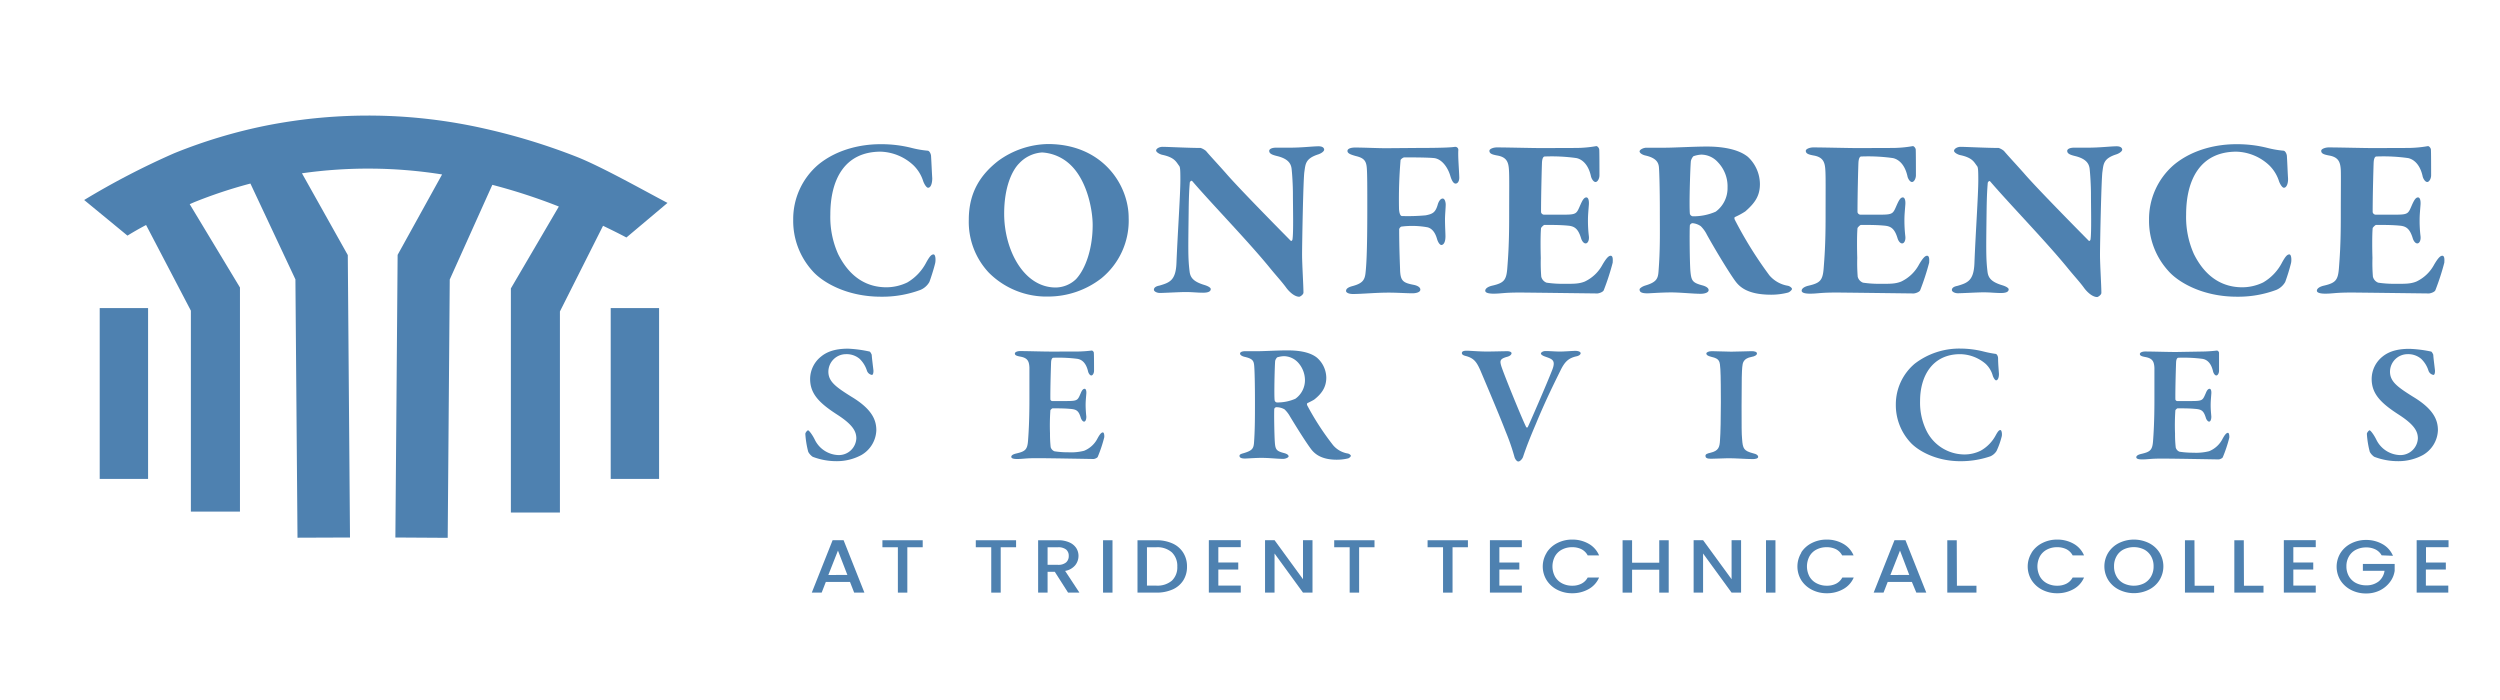 <svg id="Layer_1" data-name="Layer 1" xmlns="http://www.w3.org/2000/svg" viewBox="0 0 600 168"><defs><style>.cls-1{fill:#4e81b0;}</style></defs><path class="cls-1" d="M218.83,35.51a23.6,23.6,0,0,0,3.86.66c.39.06.77.78.77,1.39.11,1.76.17,3.47.28,5.24,0,1.16-.33,2.26-1,2.26-.33,0-.82-.66-1.16-1.54a9.12,9.12,0,0,0-2.31-3.81,12.07,12.07,0,0,0-7.9-3.31c-8.66,0-12.09,6.67-12.09,15.12A21.66,21.66,0,0,0,201.16,61c3,6,7.34,7.95,11.59,7.95a11.67,11.67,0,0,0,5-1.16,11.87,11.87,0,0,0,4.58-4.86c.72-1.27,1.16-1.87,1.71-1.87s.55,1.54.39,2.15c-.34,1.43-1.05,3.59-1.38,4.47a4.48,4.48,0,0,1-2.1,1.88,26.21,26.21,0,0,1-9.5,1.65c-8.39,0-14.18-3.58-16.45-6.18a17.87,17.87,0,0,1-4.63-12.26,17.17,17.17,0,0,1,6-13.24c4.7-3.87,10.66-4.92,14.85-4.92A29.58,29.58,0,0,1,218.83,35.51Z"/><path class="cls-1" d="M270.88,52.29a17.86,17.86,0,0,1-6.57,14.52,20.85,20.85,0,0,1-12.64,4.36,19.54,19.54,0,0,1-14.36-5.74,17.79,17.79,0,0,1-4.8-12.7c0-6.67,2.93-10.87,7-14.07a20.81,20.81,0,0,1,12-4.09C264.47,34.57,270.88,44.23,270.88,52.29ZM244.6,39.21C243,40.81,241,44.68,241,51.3,241,59.91,245.65,69,253.38,69a7.17,7.17,0,0,0,4.86-2c2.32-2.49,4-7.34,4-13,0-3.54-1.27-10.55-5.3-14.41a10.73,10.73,0,0,0-6.85-3A8.26,8.26,0,0,0,244.6,39.21Z"/><path class="cls-1" d="M279,35.24c1.22,0,6.35.27,9.17.27a4.09,4.09,0,0,1,1.27.72c.82,1,2.43,2.7,4.74,5.3,2.88,3.37,13,13.63,15.57,16.23.22.22.44-.17.44-.28.28-1.54.11-7.95.11-11,0-1.82-.16-4.75-.33-6.08-.16-1.1-.77-2.26-3.36-2.92-1.16-.28-2-.55-2-1.27,0-.39.55-.77,1.65-.77,1.33,0,2.49,0,3.32,0,2.92,0,5.46-.33,6.9-.33.94,0,1.32.39,1.32.83,0,.27-.44.77-1.38,1.1-3.14,1-3.09,2.32-3.37,4.2s-.55,17.44-.55,19.82.33,7.5.33,9.16c0,.5-.83,1-1,1-1.32,0-2.7-1.54-3.2-2.26-1.11-1.49-2.21-2.65-3.7-4.47-5.19-6.4-13.91-15.35-18.77-21-.28-.33-.61.22-.61.33-.11,1.49-.22,2.65-.27,7-.11,9-.17,11.15.22,14.3.16,1.38.77,2.43,3.48,3.25,1.1.33,1.6.72,1.6,1,0,.66-.78.88-1.82.88-1.61,0-2.38-.16-4.31-.16-1.21,0-5.13.22-6.07.22-.78,0-1.44-.39-1.44-.77,0-.66.77-.89,1.33-1,2.48-.72,3.92-1.27,4.08-5.41.28-7.07.94-16.4.94-20,0-2.32-.05-3-.28-3.31-.71-.89-1-2-4-2.65-.6-.11-1.54-.61-1.54-1.05S278.22,35.24,279,35.24Z"/><path class="cls-1" d="M340.15,35.51c7.84,0,8.56-.22,9.11-.27A.73.73,0,0,1,350,36c-.11,1.61.17,4.59.22,6.46.06.72-.22,1.6-.88,1.6-.44,0-.88-.55-1.27-1.87-.55-1.88-1.93-4-3.87-4.25-1.6-.17-6.07-.17-7.23-.17a1.65,1.65,0,0,0-.83.61,111.75,111.75,0,0,0-.38,11.54c0,.66.16,1.93.72,1.93a47.53,47.53,0,0,0,5.68-.17c1.66-.33,2.32-.66,2.87-2.48.22-.83.67-1.55,1.22-1.55s.72,1,.72,1.44c0,.71-.17,2.54-.17,3.53,0,1.6.11,3.42.11,4.08,0,1.72-.61,2.1-1,2.1-.22,0-.72-.38-1.05-1.54-.56-1.93-1.55-2.54-2.27-2.71a20.82,20.82,0,0,0-3.58-.33,19.74,19.74,0,0,0-2.71.17,1,1,0,0,0-.5.6c0,4.86.22,9.28.22,9.88.11,2.54.72,3,3.21,3.48.88.17,1.65.55,1.65,1.16s-.94.88-1.93.88c-1.38,0-3.59-.16-5.69-.16-3.14,0-6.4.33-8.55.33-1.11,0-1.66-.39-1.66-.72,0-.6.61-.94,1.66-1.21,2.21-.61,2.81-1.38,3-3s.44-4.64.44-15.46c0-5.13,0-8.28-.11-9.72-.11-1.82-.66-2.53-2.65-3-1.16-.33-2-.61-2-1.22s1-.82,1.77-.82c2.43,0,5.13.16,7.56.16Z"/><path class="cls-1" d="M378.29,35.51a28.51,28.51,0,0,0,4.8-.44c.23-.06.67.39.72.77.06.22.06,5.14.06,6.24,0,.77-.44,1.6-.94,1.6s-1-.83-1.11-1.43c-.71-3.15-2.42-4.09-3.47-4.31a42.77,42.77,0,0,0-7.62-.38c-.22,0-.61.22-.66,1.59s-.22,7.73-.22,11.76a.75.75,0,0,0,.66.61h4.75c3.31,0,3.09-.27,4.14-2.59.38-.83.77-1.55,1.32-1.55s.66.94.61,1.71c-.11,1.49-.22,2.49-.22,3.7a30.81,30.81,0,0,0,.22,3.92c.11,1-.28,1.71-.78,1.71s-.93-.66-1.1-1.27c-.72-2.32-1.6-2.87-3.2-3-1.77-.17-3.76-.17-5.58-.17-.22,0-.82.66-.82.77-.17,1.77-.11,5.58-.06,7.18a42.4,42.4,0,0,0,.11,4.47,2.06,2.06,0,0,0,1.27,1.44,26.15,26.15,0,0,0,4.2.27c2.09,0,3.53.06,5-.55a9.36,9.36,0,0,0,4.25-4.08c.89-1.5,1.44-2.1,1.94-2.1.66,0,.49,1.27.49,1.65a59.16,59.16,0,0,1-2.15,6.63c-.22.49-1.27.77-1.54.77-.61,0-16.84-.22-18.61-.22-4,0-4.41.27-6.29.27-1.05,0-2-.16-2-.71s.72-1,1.71-1.22c2.82-.66,3.37-1.32,3.59-4.3.17-2.27.44-5.41.44-12.2,0-6.52.06-9.66-.05-11.26-.11-1.83-.5-3.09-2.87-3.48-1.16-.22-1.82-.44-1.82-1.11,0-.49,1-.82,1.76-.82,2.6,0,8.28.16,10.82.16Z"/><path class="cls-1" d="M418.86,50.75a18,18,0,0,1-2.43,1.32c-.27.11-.16.5-.05.72a95.91,95.91,0,0,0,8.28,13.3,7.41,7.41,0,0,0,4.42,2.49c.55.11,1,.55,1,.77s-.55.77-1,.88a16.06,16.06,0,0,1-4,.5c-6.19,0-7.9-2.26-8.84-3.59-1.32-1.87-4.19-6.51-6.56-10.76a7.62,7.62,0,0,0-1.5-2.1,4.09,4.09,0,0,0-2-.72.79.79,0,0,0-.61.5c-.11,1.16-.05,8.67.12,10.93.22,2.43.49,2.87,3,3.53.93.28,1.38.67,1.38,1.11,0,.6-1,.88-1.88.88-1.82,0-4.91-.33-7.07-.33-2.43,0-5.13.22-5.74.22-1.65,0-1.88-.44-1.88-.94,0-.27.67-.72,1.39-.94,2.59-.77,3-1.6,3.14-3.2.44-5.41.33-9.55.33-14.85,0-4.63-.11-9.16-.22-10.38-.11-1-.55-2.15-3.2-2.76-.77-.16-1.44-.6-1.44-1s.89-.88,1.66-.88h4.53c2,0,7-.28,9.93-.28,1.88,0,7,.12,9.89,2.49a9,9,0,0,1,2.87,6.46C422.4,47.05,421.13,48.76,418.86,50.75Zm-6.57-11.82a5.4,5.4,0,0,0-4-1.82,6.78,6.78,0,0,0-1.88.39,2.57,2.57,0,0,0-.6,1.16c-.17,1.82-.45,11-.23,12.7a.86.86,0,0,0,.67.55,13.25,13.25,0,0,0,5.52-1.11A7,7,0,0,0,414.61,45,8.34,8.34,0,0,0,412.29,38.93Z"/><path class="cls-1" d="M454.25,35.51a28.51,28.51,0,0,0,4.8-.44c.22-.06.66.39.72.77.05.22.05,5.14.05,6.24,0,.77-.44,1.6-.94,1.6s-1-.83-1.1-1.43c-.72-3.15-2.43-4.09-3.48-4.31a42.67,42.67,0,0,0-7.62-.38c-.22,0-.6.22-.66,1.59s-.22,7.73-.22,11.76a.76.76,0,0,0,.66.61h4.75c3.31,0,3.09-.27,4.14-2.59.39-.83.77-1.55,1.32-1.55s.67.94.61,1.71c-.11,1.49-.22,2.49-.22,3.7a32.76,32.76,0,0,0,.22,3.92c.11,1-.27,1.71-.77,1.71s-.94-.66-1.11-1.27c-.71-2.32-1.6-2.87-3.2-3-1.76-.17-3.75-.17-5.57-.17-.22,0-.83.66-.83.77-.17,1.77-.11,5.58-.06,7.18a42.4,42.4,0,0,0,.11,4.47,2.06,2.06,0,0,0,1.27,1.44,26.15,26.15,0,0,0,4.2.27c2.1,0,3.53.06,5-.55a9.41,9.41,0,0,0,4.25-4.08c.88-1.5,1.43-2.1,1.93-2.1.66,0,.5,1.27.5,1.65a59.44,59.44,0,0,1-2.16,6.63c-.22.49-1.27.77-1.54.77-.61,0-16.84-.22-18.6-.22-4,0-4.42.27-6.3.27-1.05,0-2-.16-2-.71s.71-1,1.71-1.22c2.81-.66,3.36-1.32,3.58-4.3.17-2.27.45-5.41.45-12.2,0-6.52.05-9.66-.06-11.26-.11-1.83-.5-3.09-2.87-3.48-1.16-.22-1.82-.44-1.82-1.11,0-.49,1.05-.82,1.76-.82,2.6,0,8.28.16,10.82.16Z"/><path class="cls-1" d="M470.53,35.24c1.21,0,6.35.27,9.16.27a4,4,0,0,1,1.27.72c.83,1,2.43,2.7,4.75,5.3,2.87,3.37,13,13.63,15.57,16.23.22.22.44-.17.44-.28.27-1.54.11-7.95.11-11,0-1.82-.17-4.75-.33-6.08-.17-1.1-.78-2.26-3.37-2.92-1.16-.28-2-.55-2-1.27,0-.39.55-.77,1.66-.77,1.32,0,2.48,0,3.31,0,2.93,0,5.47-.33,6.9-.33.94,0,1.33.39,1.33.83,0,.27-.45.77-1.38,1.1-3.15,1-3.1,2.32-3.37,4.2S504,58.75,504,61.13s.33,7.5.33,9.16c0,.5-.83,1-1,1-1.32,0-2.7-1.54-3.2-2.26-1.1-1.49-2.21-2.65-3.7-4.47-5.19-6.4-13.91-15.35-18.77-21-.27-.33-.6.22-.6.33-.11,1.49-.22,2.65-.28,7-.11,9-.16,11.15.22,14.3.17,1.38.77,2.43,3.48,3.25,1.1.33,1.6.72,1.6,1,0,.66-.77.88-1.82.88-1.6,0-2.37-.16-4.31-.16-1.21,0-5.13.22-6.07.22-.77,0-1.43-.39-1.43-.77,0-.66.77-.89,1.32-1,2.48-.72,3.92-1.27,4.09-5.41.27-7.07.93-16.4.93-20,0-2.32-.05-3-.27-3.31-.72-.89-1-2-4-2.65-.61-.11-1.55-.61-1.55-1.05S469.7,35.24,470.53,35.24Z"/><path class="cls-1" d="M544.22,35.51a24,24,0,0,0,3.86.66c.39.06.78.78.78,1.39.11,1.76.16,3.47.27,5.24.06,1.16-.33,2.26-1,2.26-.33,0-.83-.66-1.16-1.54a9.23,9.23,0,0,0-2.32-3.81,12,12,0,0,0-7.89-3.31c-8.67,0-12.09,6.67-12.09,15.12A21.67,21.67,0,0,0,526.55,61c3,6,7.35,7.95,11.6,7.95a11.6,11.6,0,0,0,5-1.16,11.74,11.74,0,0,0,4.58-4.86c.72-1.27,1.16-1.87,1.71-1.87s.56,1.54.39,2.15a44.68,44.68,0,0,1-1.38,4.47,4.48,4.48,0,0,1-2.1,1.88,26.13,26.13,0,0,1-9.49,1.65c-8.39,0-14.19-3.58-16.45-6.18a17.82,17.82,0,0,1-4.64-12.26,17.18,17.18,0,0,1,6-13.24c4.69-3.87,10.65-4.92,14.85-4.92A29.5,29.5,0,0,1,544.22,35.51Z"/><path class="cls-1" d="M577.89,35.51a28.51,28.51,0,0,0,4.8-.44c.22-.06.67.39.72.77.06.22.06,5.14.06,6.24,0,.77-.45,1.6-.94,1.6s-1-.83-1.11-1.43c-.71-3.15-2.43-4.09-3.47-4.31a42.77,42.77,0,0,0-7.62-.38c-.22,0-.61.22-.66,1.59s-.23,7.73-.23,11.76a.77.77,0,0,0,.67.61h4.74c3.32,0,3.1-.27,4.14-2.59.39-.83.78-1.55,1.33-1.55s.66.94.61,1.71c-.11,1.49-.22,2.49-.22,3.7a30.81,30.81,0,0,0,.22,3.92c.11,1-.28,1.71-.78,1.71s-.93-.66-1.1-1.27c-.72-2.32-1.6-2.87-3.2-3-1.77-.17-3.76-.17-5.58-.17-.22,0-.83.66-.83.77-.16,1.77-.11,5.58-.05,7.18a39.87,39.87,0,0,0,.11,4.47,2.06,2.06,0,0,0,1.27,1.44,26.1,26.1,0,0,0,4.19.27c2.1,0,3.54.06,5-.55a9.36,9.36,0,0,0,4.25-4.08c.89-1.5,1.44-2.1,1.94-2.1.66,0,.49,1.27.49,1.65a59.16,59.16,0,0,1-2.15,6.63c-.22.49-1.27.77-1.55.77-.6,0-16.83-.22-18.6-.22-4,0-4.42.27-6.29.27-1,0-2-.16-2-.71s.72-1,1.71-1.22c2.82-.66,3.37-1.32,3.59-4.3.17-2.27.44-5.41.44-12.2,0-6.52.06-9.66,0-11.26-.11-1.83-.5-3.09-2.88-3.48-1.15-.22-1.82-.44-1.82-1.11,0-.49,1.05-.82,1.77-.82,2.6,0,8.28.16,10.82.16Z"/><path class="cls-1" d="M208.68,84.37c.17,0,.49.6.54.81,0,.52.41,3.63.41,3.8,0,.6-.13,1-.37,1a1.52,1.52,0,0,1-1.19-1,6.77,6.77,0,0,0-1.77-2.87A4.85,4.85,0,0,0,203,85a4.23,4.23,0,0,0-4.19,4.2c0,2.38,1.81,3.68,5.51,6,5,3,6,5.62,6,8.08a7.15,7.15,0,0,1-3.61,5.94,12.33,12.33,0,0,1-5.75,1.46,15.86,15.86,0,0,1-5.91-1.05,3.47,3.47,0,0,1-1.07-1.18,22.22,22.22,0,0,1-.7-4.32c0-.28.45-.85.66-.85s1,1,1.6,2.22a6.54,6.54,0,0,0,5.71,3.72,4.21,4.21,0,0,0,4.27-4c0-1.7-.86-3.31-4.64-5.74-4.19-2.71-6.45-4.93-6.45-8.53A6.9,6.9,0,0,1,197,85.62c1.35-1.13,3.28-1.94,6.53-1.94A29.8,29.8,0,0,1,208.68,84.37Z"/><path class="cls-1" d="M258.42,84.37a32.34,32.34,0,0,0,3.61-.24c.17,0,.45.24.49.52.05.73.05,3.52.05,4.33,0,.56-.29,1.13-.66,1.13s-.7-.61-.78-1c-.54-2.27-1.69-2.87-2.63-3a36,36,0,0,0-5.71-.25c-.16,0-.49.17-.53,1.14s-.21,6.62-.17,8.85a.47.47,0,0,0,.41.4h3.29c2.91,0,2.83-.16,3.61-1.94.25-.61.54-1,.91-1s.45.69.41,1.13c-.09,1.13-.17,1.86-.17,2.79a26.71,26.71,0,0,0,.17,2.75c0,.72-.21,1.21-.54,1.21s-.65-.49-.78-.89c-.53-1.78-1.06-2.06-2.67-2.18-1.31-.12-2.83-.12-4.1-.12-.17,0-.54.4-.54.48A51.92,51.92,0,0,0,252,104a29.14,29.14,0,0,0,.16,3.31,1.54,1.54,0,0,0,.91,1,20.9,20.9,0,0,0,3.32.24,12.73,12.73,0,0,0,3.78-.36,6.27,6.27,0,0,0,3.25-3c.57-1.05.94-1.41,1.27-1.41s.37.85.33,1.17a32.88,32.88,0,0,1-1.56,4.69c-.12.28-.78.52-1,.52-.45,0-10.59-.2-13.67-.2-2.76,0-3.21.2-4.69.2-.78,0-1.39-.12-1.39-.52s.53-.65,1.23-.81c2.09-.49,2.63-.89,2.79-3.07.13-1.7.33-4.77.33-9.78,0-4.77,0-6.63,0-7.8-.08-1.46-.41-2.27-2.18-2.59-.86-.16-1.31-.32-1.31-.73s.7-.6,1.27-.6c1.93,0,5.3.12,7.44.12Z"/><path class="cls-1" d="M315.42,95.89c-.16.12-1,.56-1.6.84-.2.09-.16.41-.08.57a64.33,64.33,0,0,0,6.2,9.54,5.83,5.83,0,0,0,3.53,2c.41.08.74.4.74.56s-.37.53-.65.61a11.48,11.48,0,0,1-2.76.32c-3.73,0-5.34-1.45-6.2-2.62-1.15-1.54-3.24-4.85-5-7.76a7,7,0,0,0-1.31-1.7,3.86,3.86,0,0,0-2-.52.58.58,0,0,0-.46.4c-.08.81,0,6.18.13,8s.41,2.14,2.3,2.63c.7.2,1,.48,1,.77s-.78.6-1.27.6c-1.44,0-3.24-.24-5.26-.24-1.43,0-3.49.16-3.94.16-1,0-1.31-.28-1.31-.65s.45-.48,1-.64c1.89-.57,2.34-1,2.47-2.35.24-3.11.24-6.5.24-9.94,0-4.32-.08-7.76-.2-8.85s-.45-1.57-2.38-2c-.58-.16-1-.44-1-.77s.49-.56,1.19-.56h3c1.52,0,4.93-.2,7.14-.2,1.89,0,5.18.16,7.15,1.77a6.49,6.49,0,0,1,2.22,4.81C318.3,92.9,317.23,94.47,315.42,95.89Zm-4-9a4.73,4.73,0,0,0-3.33-1.41,6.54,6.54,0,0,0-1.56.28,1.83,1.83,0,0,0-.49.85c-.12,1.38-.29,8.45-.12,9.5a.64.64,0,0,0,.53.48,10.7,10.7,0,0,0,4.44-.89,5.46,5.46,0,0,0,2.3-4.52A6.33,6.33,0,0,0,311.44,86.91Z"/><path class="cls-1" d="M352,84.17c.82,0,2.87.2,4.88.2,1.4,0,3.95-.08,4.89-.08.54,0,1,.2,1,.48s-.29.65-1,.85c-1.85.49-1.81,1-1.48,2.18.62,2,5,12.73,6,14.71.08.12.33.12.37,0,.33-.64,4.68-10.62,5.91-13.82.91-2.38-.2-2.54-1.85-3.15-.45-.16-.9-.44-.9-.69s.45-.6,1.11-.6c1.27,0,2.14.12,3.49.12,1.19,0,2.83-.16,3.7-.16.7,0,1.23.24,1.23.56s-.41.65-1.11.77c-1.85.45-2.71,1.29-3.74,3.4s-3.45,6.87-5.91,12.85c-1.36,3.19-2.26,5.45-3.08,7.92-.17.44-.7,1.05-1.11,1.05s-.82-.69-.9-1a52.74,52.74,0,0,0-2.14-6.19c-1.4-3.67-4.56-11.11-6.12-14.79-.86-1.9-1.48-2.78-3.33-3.31-.49-.12-1.06-.28-1.06-.73S351.36,84.17,352,84.17Z"/><path class="cls-1" d="M412.89,88.65c-.13-1.94-.13-2.54-2.14-3-1-.24-1.23-.52-1.23-.81s.57-.56,1.31-.56c1.19,0,3.33.12,4.68.12,2,0,3.45-.12,4.89-.12.7,0,1.27.16,1.27.56s-.57.69-1.27.81c-2,.37-2.17,1.42-2.26,2.47s-.16,2.42-.16,9.37c0,4.89,0,6.63.12,7.84.17,2.39.41,2.87,2.71,3.48.74.16,1.15.44,1.15.85s-.78.52-1.27.52c-1.64,0-4.44-.24-6.16-.2-1.19,0-2.43.12-3.94.12-1,0-1.28-.28-1.28-.69s.37-.56,1.23-.76c1.89-.45,2.18-1.3,2.26-3,.13-1.53.21-5.69.21-9.13C413,94.39,413,90.19,412.89,88.65Z"/><path class="cls-1" d="M475.93,84.33a27.74,27.74,0,0,0,3,.6c.28,0,.61.49.61,1.1,0,1.13.13,2.54.21,3.71,0,.85-.25,1.54-.7,1.54-.21,0-.57-.49-.78-1.09a6.11,6.11,0,0,0-1.72-2.87A9.6,9.6,0,0,0,470.43,85c-6.53,0-9.61,5.1-9.61,11.24a15.28,15.28,0,0,0,1.39,6.83,10.22,10.22,0,0,0,9.2,6,8.76,8.76,0,0,0,4-.93,9.18,9.18,0,0,0,3.57-3.68c.49-.89.78-1.25,1.11-1.25s.45,1,.33,1.5a18.93,18.93,0,0,1-1.24,3.51,3.35,3.35,0,0,1-1.47,1.29,22,22,0,0,1-7.19,1.18c-6.08,0-10.39-2.67-12.08-4.57A13.21,13.21,0,0,1,455,97a12.76,12.76,0,0,1,4.52-9.7,17.56,17.56,0,0,1,11.09-3.64A23.16,23.16,0,0,1,475.93,84.33Z"/><path class="cls-1" d="M528.46,84.37a32.15,32.15,0,0,0,3.61-.24c.17,0,.46.24.5.52,0,.73,0,3.52,0,4.33,0,.56-.29,1.13-.66,1.13s-.7-.61-.78-1c-.53-2.27-1.68-2.87-2.63-3a35.88,35.88,0,0,0-5.71-.25c-.16,0-.49.17-.53,1.14s-.21,6.62-.17,8.85a.48.48,0,0,0,.42.4h3.28c2.92,0,2.83-.16,3.62-1.94.24-.61.53-1,.9-1s.45.69.41,1.13c-.08,1.13-.16,1.86-.16,2.79,0,1.09.08,1.74.16,2.75,0,.72-.21,1.21-.53,1.21s-.66-.49-.78-.89c-.54-1.78-1.07-2.06-2.67-2.18-1.32-.12-2.84-.12-4.11-.12-.17,0-.54.4-.54.48a51.92,51.92,0,0,0-.08,5.62,26.94,26.94,0,0,0,.17,3.31,1.5,1.5,0,0,0,.9,1,21,21,0,0,0,3.33.24,12.79,12.79,0,0,0,3.78-.36,6.26,6.26,0,0,0,3.24-3c.57-1.05.95-1.41,1.27-1.41s.37.85.33,1.17a32.88,32.88,0,0,1-1.56,4.69c-.12.28-.78.52-1,.52-.46,0-10.6-.2-13.68-.2-2.75,0-3.21.2-4.68.2-.78,0-1.4-.12-1.4-.52s.53-.65,1.23-.81c2.1-.49,2.63-.89,2.79-3.07.13-1.7.33-4.77.33-9.78,0-4.77,0-6.63,0-7.8-.08-1.46-.41-2.27-2.17-2.59-.87-.16-1.32-.32-1.32-.73s.7-.6,1.27-.6c1.93,0,5.3.12,7.44.12Z"/><path class="cls-1" d="M583.45,84.37c.17,0,.5.6.54.81,0,.52.41,3.63.41,3.8,0,.6-.12,1-.37,1a1.52,1.52,0,0,1-1.19-1,6.67,6.67,0,0,0-1.77-2.87A4.82,4.82,0,0,0,577.79,85a4.23,4.23,0,0,0-4.19,4.2c0,2.38,1.8,3.68,5.5,6,5,3,6,5.62,6,8.08a7.16,7.16,0,0,1-3.62,5.94,12.29,12.29,0,0,1-5.75,1.46,15.86,15.86,0,0,1-5.91-1.05,3.47,3.47,0,0,1-1.07-1.18,22.22,22.22,0,0,1-.7-4.32c0-.28.45-.85.66-.85s1,1,1.6,2.22a6.55,6.55,0,0,0,5.71,3.72,4.21,4.21,0,0,0,4.27-4c0-1.7-.86-3.31-4.64-5.74-4.19-2.71-6.45-4.93-6.45-8.53a6.9,6.9,0,0,1,2.51-5.29c1.35-1.13,3.28-1.94,6.53-1.94A29.8,29.8,0,0,1,583.45,84.37Z"/><path class="cls-1" d="M204,139.66h-5.8l-1,2.57h-2.37l5-12.59h2.63l5,12.59H205Zm-.63-1.68-2.26-5.84L198.8,138Z"/><path class="cls-1" d="M221.45,129.66v1.68h-3.69v10.89h-2.27V131.34h-3.71v-1.68Z"/><path class="cls-1" d="M243.86,129.66v1.68h-3.69v10.89H237.9V131.34h-3.71v-1.68Z"/><path class="cls-1" d="M256.34,142.23l-3.19-5h-1.73v5h-2.27V129.66h4.78a6.41,6.41,0,0,1,2.7.51,3.77,3.77,0,0,1,1.66,1.35,3.49,3.49,0,0,1,.55,1.9,3.58,3.58,0,0,1-.79,2.24,4.06,4.06,0,0,1-2.42,1.36l3.43,5.21Zm-4.92-6.67h2.51a2.87,2.87,0,0,0,1.93-.58,2,2,0,0,0,.64-1.56,1.93,1.93,0,0,0-.63-1.53,3,3,0,0,0-1.94-.55h-2.51Z"/><path class="cls-1" d="M267,129.66v12.57h-2.27V129.66Z"/><path class="cls-1" d="M281.4,130.43a5.81,5.81,0,0,1,2.57,2.21,6.07,6.07,0,0,1,.91,3.35,6,6,0,0,1-.91,3.33,5.77,5.77,0,0,1-2.57,2.16,9.36,9.36,0,0,1-3.88.75H273V129.66h4.53A9.2,9.2,0,0,1,281.4,130.43Zm-.15,8.93a4.38,4.38,0,0,0,1.3-3.37,4.51,4.51,0,0,0-1.3-3.42,5.23,5.23,0,0,0-3.73-1.23h-2.25v9.21h2.25A5.35,5.35,0,0,0,281.25,139.36Z"/><path class="cls-1" d="M292.4,131.32V135h4.78v1.69H292.4v3.85h5.38v1.68h-7.66V129.64h7.66v1.68Z"/><path class="cls-1" d="M315,142.23h-2.28l-6.83-9.39v9.39h-2.28V129.64h2.28l6.83,9.37v-9.37H315Z"/><path class="cls-1" d="M329.88,129.66v1.68h-3.69v10.89h-2.27V131.34h-3.71v-1.68Z"/><path class="cls-1" d="M352.3,129.66v1.68h-3.69v10.89h-2.28V131.34h-3.71v-1.68Z"/><path class="cls-1" d="M359.85,131.32V135h4.79v1.69h-4.79v3.85h5.39v1.68h-7.66V129.64h7.66v1.68Z"/><path class="cls-1" d="M371.21,132.61a6.48,6.48,0,0,1,2.57-2.29,7.74,7.74,0,0,1,3.56-.82,7.86,7.86,0,0,1,3.94,1,5.77,5.77,0,0,1,2.5,2.8h-2.73a3.53,3.53,0,0,0-1.5-1.49,4.83,4.83,0,0,0-2.21-.48,5.15,5.15,0,0,0-2.45.56,4.1,4.1,0,0,0-1.69,1.61,5.19,5.19,0,0,0,0,4.88,4.18,4.18,0,0,0,1.69,1.62,5.15,5.15,0,0,0,2.45.57,4.71,4.71,0,0,0,2.21-.49,3.51,3.51,0,0,0,1.5-1.48h2.73a5.73,5.73,0,0,1-2.5,2.78,7.86,7.86,0,0,1-3.94,1,7.75,7.75,0,0,1-3.57-.82,6.53,6.53,0,0,1-2.56-2.29,6.24,6.24,0,0,1,0-6.62Z"/><path class="cls-1" d="M400.49,129.66v12.57h-2.27v-5.5H391.7v5.5h-2.28V129.66h2.28v5.39h6.52v-5.39Z"/><path class="cls-1" d="M417.86,142.23h-2.28l-6.84-9.39v9.39h-2.27V129.64h2.27l6.84,9.37v-9.37h2.28Z"/><path class="cls-1" d="M426.11,129.66v12.57h-2.27V129.66Z"/><path class="cls-1" d="M432.28,132.61a6.48,6.48,0,0,1,2.57-2.29,7.77,7.77,0,0,1,3.56-.82,7.86,7.86,0,0,1,3.94,1,5.79,5.79,0,0,1,2.51,2.8h-2.74a3.51,3.51,0,0,0-1.49-1.49,4.9,4.9,0,0,0-2.22-.48,5.17,5.17,0,0,0-2.45.56,4,4,0,0,0-1.68,1.61,5.19,5.19,0,0,0,0,4.88A4.1,4.1,0,0,0,436,140a5.18,5.18,0,0,0,2.45.57,4.78,4.78,0,0,0,2.22-.49,3.49,3.49,0,0,0,1.49-1.48h2.74a5.75,5.75,0,0,1-2.51,2.78,7.86,7.86,0,0,1-3.94,1,7.68,7.68,0,0,1-3.56-.82,6.56,6.56,0,0,1-2.57-2.29,6.3,6.3,0,0,1,0-6.62Z"/><path class="cls-1" d="M458.85,139.66h-5.8l-1,2.57h-2.37l5-12.59h2.63l5,12.59h-2.39Zm-.63-1.68L456,132.14,453.69,138Z"/><path class="cls-1" d="M469.66,140.57h4.69v1.66h-7V129.66h2.27Z"/><path class="cls-1" d="M487.6,132.61a6.42,6.42,0,0,1,2.57-2.29,7.74,7.74,0,0,1,3.56-.82,7.89,7.89,0,0,1,3.94,1,5.77,5.77,0,0,1,2.5,2.8h-2.73a3.53,3.53,0,0,0-1.5-1.49,4.86,4.86,0,0,0-2.21-.48,5.12,5.12,0,0,0-2.45.56,4.1,4.1,0,0,0-1.69,1.61,5.18,5.18,0,0,0,0,4.88,4.18,4.18,0,0,0,1.69,1.62,5.12,5.12,0,0,0,2.45.57,4.73,4.73,0,0,0,2.21-.49,3.51,3.51,0,0,0,1.5-1.48h2.73a5.73,5.73,0,0,1-2.5,2.78,7.89,7.89,0,0,1-3.94,1,7.75,7.75,0,0,1-3.57-.82,6.53,6.53,0,0,1-2.56-2.29,6.24,6.24,0,0,1,0-6.62Z"/><path class="cls-1" d="M508.57,141.53a6.41,6.41,0,0,1-2.57-2.29,6.26,6.26,0,0,1,0-6.63,6.48,6.48,0,0,1,2.57-2.29,8.18,8.18,0,0,1,7.14,0,6.32,6.32,0,0,1,2.56,2.29,6.32,6.32,0,0,1,0,6.63,6.25,6.25,0,0,1-2.56,2.29,8.09,8.09,0,0,1-7.14,0Zm6-1.53a4.18,4.18,0,0,0,1.68-1.63,4.79,4.79,0,0,0,.61-2.45,4.73,4.73,0,0,0-.61-2.44,4.13,4.13,0,0,0-1.68-1.61,5.66,5.66,0,0,0-4.91,0,4,4,0,0,0-1.68,1.61,4.73,4.73,0,0,0-.61,2.44,4.79,4.79,0,0,0,.61,2.45,4.06,4.06,0,0,0,1.68,1.63,5.57,5.57,0,0,0,4.91,0Z"/><path class="cls-1" d="M526.71,140.57h4.68v1.66h-7V129.66h2.28Z"/><path class="cls-1" d="M538.55,140.57h4.69v1.66h-7V129.66h2.27Z"/><path class="cls-1" d="M550.4,131.32V135h4.78v1.69H550.4v3.85h5.38v1.68h-7.66V129.64h7.66v1.68Z"/><path class="cls-1" d="M571.59,133.28a3.46,3.46,0,0,0-1.49-1.42,4.9,4.9,0,0,0-2.22-.48,5.29,5.29,0,0,0-2.45.56,4,4,0,0,0-1.68,1.59,4.57,4.57,0,0,0-.61,2.39,4.66,4.66,0,0,0,.61,2.4,4.11,4.11,0,0,0,1.68,1.6,5.29,5.29,0,0,0,2.45.56,4.7,4.7,0,0,0,3-.94,4,4,0,0,0,1.41-2.55h-5.2v-1.65h7.63V137a5.77,5.77,0,0,1-1.14,2.7,6.8,6.8,0,0,1-2.42,2,7.33,7.33,0,0,1-3.3.73,7.68,7.68,0,0,1-3.56-.82,6.56,6.56,0,0,1-2.57-2.29,6.3,6.3,0,0,1,0-6.62,6.48,6.48,0,0,1,2.57-2.29,7.77,7.77,0,0,1,3.56-.82,7.86,7.86,0,0,1,3.94,1,5.79,5.79,0,0,1,2.51,2.8Z"/><path class="cls-1" d="M582.24,131.32V135H587v1.69h-4.79v3.85h5.38v1.68H580V129.64h7.65v1.68Z"/><path class="cls-1" d="M150.34,57s0,0,0,0l9.86-8.3c-6.09-3.21-16.15-8.88-22.07-11.17a150.8,150.8,0,0,0-21.77-6.65,126.23,126.23,0,0,0-52.54-.73A123.72,123.72,0,0,0,41.8,36.78,185.52,185.52,0,0,0,20.2,48l10.39,8.55Q32.8,55.19,35.06,54L45.81,74.56v48.23H57.59V69L45.53,49l1-.44A113.06,113.06,0,0,1,60.1,44.05l10.8,23,.5,62L84,129l-.53-67.78-11-19.63a112.92,112.92,0,0,1,33.63.28L95.43,61.17,94.89,129l12.56.08.49-62,10.22-22.72a139.18,139.18,0,0,1,15.44,5l.52.21L122.61,69.22V123h11.77V74.75l10.35-20.56C146.59,55.09,148.46,56,150.34,57Z"/><rect class="cls-1" x="23.93" y="73.94" width="11.61" height="41"/><rect class="cls-1" x="146.57" y="73.94" width="11.61" height="41"/></svg>
